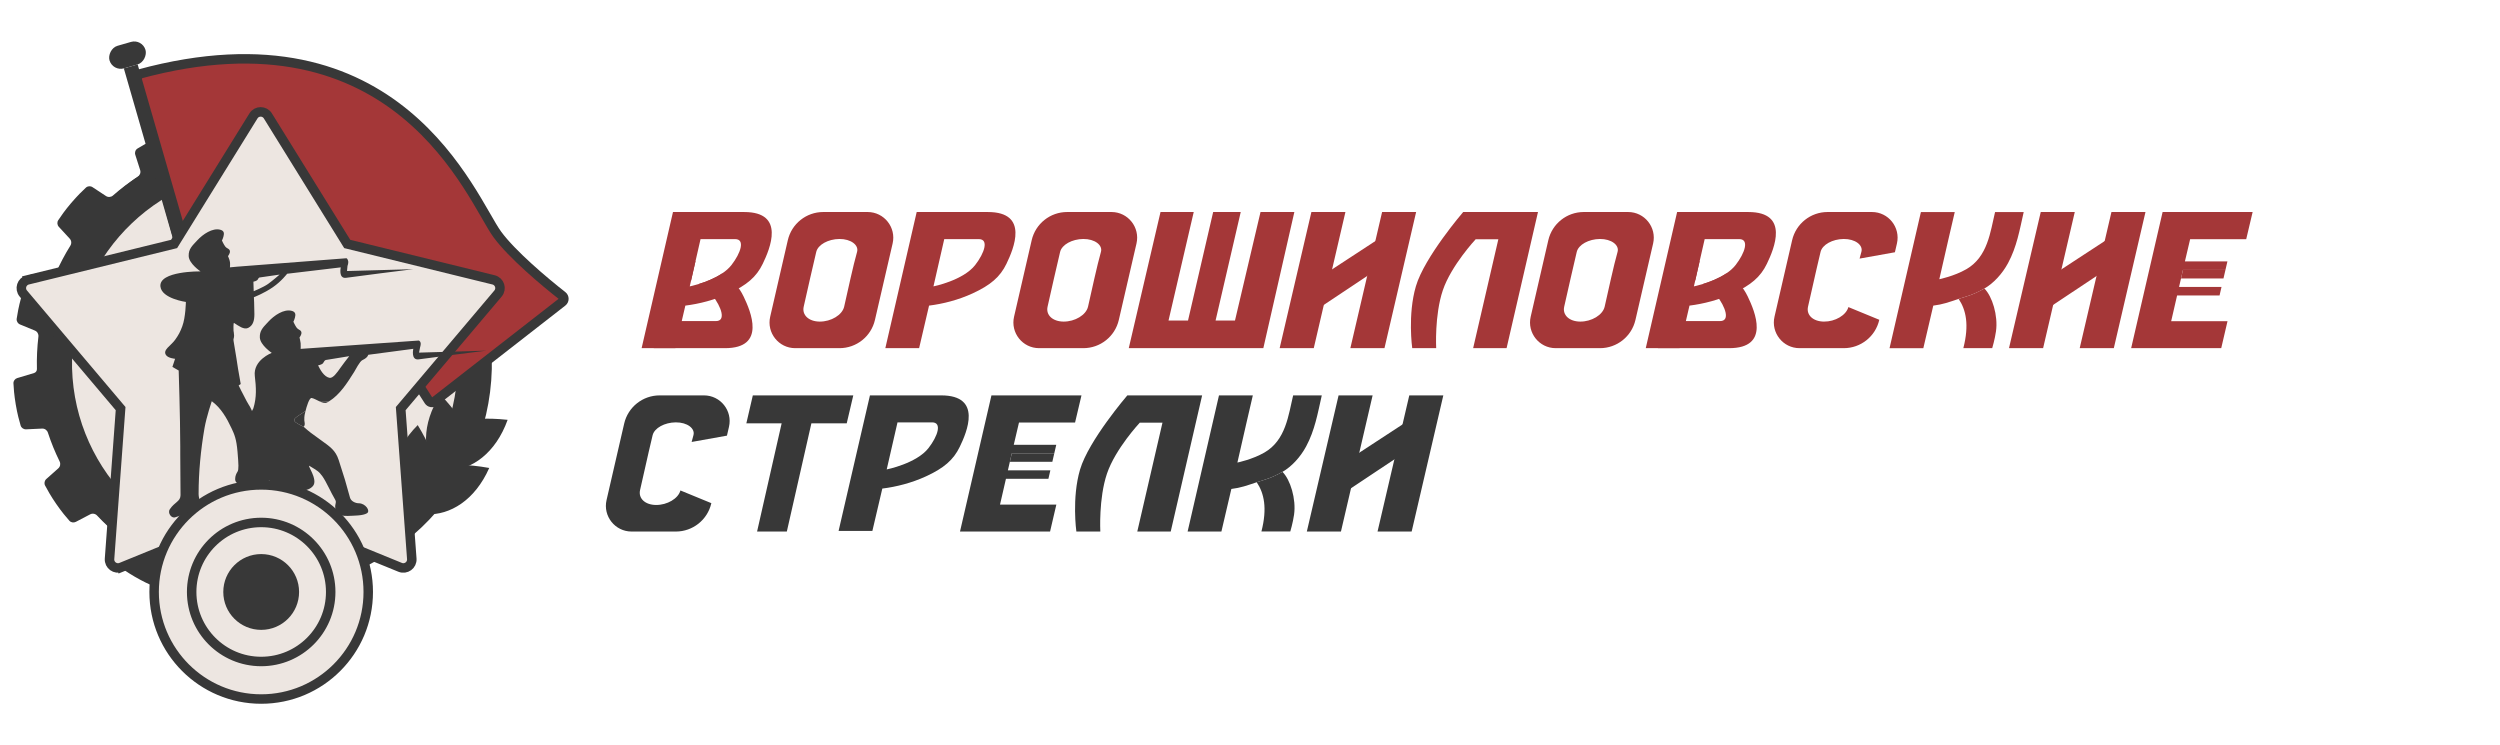 <?xml version="1.0" encoding="UTF-8"?> <svg xmlns="http://www.w3.org/2000/svg" width="1168" height="348" viewBox="0 0 1168 348" fill="none"> <g clip-path="url(#clip0_607_7844)"> <path d="M124.01 273.717C181.462 272.209 226.815 224.412 225.307 166.96C225.054 157.325 223.5 148.03 220.816 139.24C218.979 133.221 216.612 127.439 213.771 121.946C209.653 113.983 204.54 106.627 198.599 100.038C194.428 95.412 189.848 91.164 184.92 87.35C177.909 81.924 170.191 77.377 161.934 73.868C156.246 71.451 150.303 69.526 144.159 68.147C135.937 66.301 127.357 65.431 118.55 65.662C118.241 65.67 117.932 65.68 117.624 65.69C108.852 65.997 100.367 67.383 92.295 69.718C91.13 70.055 89.876 69.588 89.24 68.555L85.309 62.178C84.696 61.185 83.509 60.712 82.396 61.065C80.428 61.69 77.072 62.86 73.08 64.679C69.078 66.504 65.997 68.297 64.244 69.388C63.26 70.002 62.851 71.204 63.203 72.309L65.484 79.472C65.852 80.628 65.388 81.882 64.374 82.546C60.301 85.211 56.429 88.153 52.782 91.345C51.869 92.144 50.534 92.252 49.52 91.585L43.231 87.445C42.261 86.807 40.995 86.876 40.14 87.66C38.643 89.032 36.128 91.479 33.217 94.888C30.408 98.178 28.353 101.133 27.209 102.884C26.572 103.859 26.707 105.128 27.497 105.985L32.586 111.508C33.409 112.401 33.519 113.736 32.877 114.767C30.319 118.875 28.041 123.173 26.067 127.633C25.576 128.742 24.413 129.402 23.213 129.226L15.783 128.135C14.636 127.967 13.518 128.563 13.074 129.634C12.293 131.515 11.042 134.805 9.855 139.115C8.716 143.25 8.099 146.809 7.796 148.89C7.628 150.048 8.288 151.147 9.37 151.592L16.305 154.442C17.427 154.902 18.09 156.063 17.947 157.267C17.357 162.223 17.117 167.282 17.252 172.419C17.275 173.27 16.73 174.035 15.915 174.278L8.098 176.616C6.991 176.947 6.231 177.954 6.28 179.108C6.365 181.127 6.62 184.616 7.373 189.07C8.094 193.329 9.034 196.801 9.638 198.804C9.975 199.922 11.036 200.637 12.202 200.583L19.682 200.235C20.895 200.179 21.988 200.953 22.366 202.106C23.888 206.756 25.727 211.26 27.859 215.591C28.395 216.68 28.153 217.997 27.246 218.804L21.658 223.774C20.781 224.554 20.523 225.815 21.069 226.854C22.049 228.725 23.816 231.888 26.236 235.393C28.792 239.096 31.057 241.78 32.412 243.287C33.184 244.146 34.431 244.335 35.454 243.799L42.135 240.297C43.209 239.734 44.526 239.973 45.355 240.857C48.676 244.398 52.241 247.705 56.023 250.752C56.967 251.513 57.304 252.807 56.823 253.921L53.839 260.833C53.379 261.899 53.667 263.137 54.587 263.845C56.229 265.109 59.125 267.205 62.911 269.406C66.698 271.608 69.923 273.106 71.822 273.924C72.894 274.387 74.124 274.034 74.832 273.105L79.374 267.151C80.11 266.186 81.406 265.846 82.532 266.299C95.324 271.436 109.353 274.101 124.01 273.717Z" fill="#383838"></path> <path d="M229.772 172.402C228.326 230.765 179.842 276.907 121.478 275.461C63.114 274.016 16.973 225.531 18.418 167.168C19.863 108.804 68.348 62.662 126.712 64.108C185.076 65.553 231.217 114.038 229.772 172.402Z" fill="#383838"></path> <circle cx="123.735" cy="169.555" r="90.099" transform="rotate(1.419 123.735 169.555)" fill="#EDE6E1"></circle> <path d="M200.631 225.524C202.547 221.251 206.435 217.13 195.159 198.6C183.371 210.418 181.299 223.832 185.505 233.473C189.624 242.914 194.321 242.514 200.631 225.524Z" fill="#383838"></path> <path d="M201.494 223.281C204.782 219.947 207.216 214.83 228.572 218.63C221.825 233.898 210.072 240.687 199.563 240.258C189.27 239.838 187.942 235.315 201.494 223.281Z" fill="#383838"></path> <path d="M216.806 209.482C217.767 204.899 220.687 200.043 205.719 184.344C196.721 198.404 197.558 211.951 203.723 220.473C209.76 228.819 214.264 227.427 216.806 209.482Z" fill="#383838"></path> <path d="M210.495 202.736C213.534 199.173 215.591 193.894 237.166 196.14C231.541 211.856 220.309 219.477 209.796 219.809C199.501 220.134 197.849 215.718 210.495 202.736Z" fill="#383838"></path> <path d="M200.309 187.222L191.148 172.917L90.593 138.151L63.072 38.705L64.853 34.657C186.449 1.532 220.328 93.027 232.311 109.474C239.088 118.777 254.428 131.71 262.761 138.204C263.678 138.919 263.68 140.304 262.763 141.019L202.888 187.664C202.066 188.304 200.871 188.099 200.309 187.222Z" fill="#A43738" stroke="#383838" stroke-width="4.426"></path> <rect x="57.854" y="31.959" width="6.725" height="101.525" transform="rotate(-16.088 57.854 31.959)" fill="#383838"></rect> <rect width="17.507" height="10.966" rx="5.483" transform="matrix(0.961 -0.277 -0.277 -0.961 52.675 33.453)" fill="#383838"></rect> <path d="M56.615 265.055L55.775 263L56.615 265.055L121.782 238.445L186.95 265.055C189.668 266.165 192.605 264.031 192.39 261.103L187.219 190.902L232.665 137.147C234.561 134.905 233.439 131.452 230.588 130.752L162.225 113.976L125.144 54.143C123.598 51.648 119.967 51.648 118.42 54.143L81.34 113.976L12.977 130.752L13.506 132.909L12.977 130.752C10.126 131.452 9.004 134.905 10.899 137.147L56.345 190.902L51.175 261.103C50.959 264.031 53.897 266.165 56.615 265.055ZM187.205 190.704C187.205 190.704 187.205 190.705 187.205 190.705L187.205 190.704ZM81.236 114.145C81.236 114.144 81.236 114.143 81.237 114.143L81.236 114.145L81.648 114.401L81.236 114.145Z" fill="#EDE6E1" stroke="#383838" stroke-width="4.441"></path> <circle cx="122.026" cy="276.569" r="50.019" fill="#EDE6E1" stroke="#383838" stroke-width="4.426"></circle> <circle cx="122.026" cy="276.569" r="17.706" fill="#383838"></circle> <circle cx="122.027" cy="276.569" r="32.479" stroke="#383838" stroke-width="4.426"></circle> <path d="M86.843 141.068C86.843 141.068 75.604 139.517 74.953 133.901C74.098 126.526 93.67 126.788 93.67 126.788C93.67 126.788 88.309 123.19 88.155 119.673C88.009 116.353 89.856 114.79 92.102 112.348C94.865 109.346 99.249 106.458 102.783 107.295C104.768 107.765 104.79 109.017 104.419 110.418C104.06 111.774 103.683 112.348 103.683 112.348C103.683 112.348 104.474 114.177 105.242 115.176C106.034 116.208 107.353 116.155 107.428 117.455C107.485 118.423 106.521 119.673 106.521 119.673C106.521 119.673 107.26 121.279 107.428 122.382C107.577 123.356 107.428 124.904 107.428 124.904L107.046 124.939L110.79 124.589C110.79 124.589 110.79 124.589 161.821 120.653C162.121 120.63 162.594 121.355 162.709 122.217C162.812 122.992 162.348 124.257 162.348 124.257L162.121 126.625L193.043 125.765C182.263 127.095 172.429 128.37 161.686 129.794C158.005 130.282 159.21 124.914 159.21 124.914L134.144 127.898C134.144 127.898 131.497 131.423 127.475 134.195C123.307 137.067 118.619 138.853 118.619 138.853L118.073 136.257C118.073 136.257 123.065 134.201 125.205 132.686C127.227 131.253 130.639 128.285 130.639 128.285L121.186 129.655C121.186 129.655 120.805 129.778 120.467 130.516C120.103 131.313 118.39 131.606 118.39 131.606L118.619 138.853C118.619 138.853 118.851 142.947 118.851 146.745C118.851 149.473 118.39 152.003 115.918 153.214C113.979 154.164 111.408 152.208 109.37 150.896C108.924 150.609 109.11 154.559 109.11 154.559C109.11 154.559 109.37 155.937 109.37 156.804C109.37 158.058 108.938 158.252 109.11 159.196C109.95 163.834 111.21 172.266 111.21 172.266L112.47 179.433L111.496 180.07C111.496 180.07 113.3 183.878 115.253 187.444C116.751 190.179 116.851 189.633 118.374 193.639C121.653 202.261 118.562 210.727 119.381 219.449C119.421 219.868 126.887 222.853 125.511 225.348C124.445 227.28 121.541 226.79 118.948 226.79C114.189 226.79 109.861 226.807 109.861 223.84C109.861 222.286 110.472 221.146 110.966 220.38C111.6 219.396 111.47 217.017 110.966 211.034C110.461 205.051 109.488 202.904 108.171 200.092C105.947 195.343 103.252 190.586 98.938 187.444C98.938 187.444 96.433 194.839 95.53 200.092C93.796 210.181 92.784 220.588 92.784 230.827C92.784 233.389 94.358 234.883 92.285 236.384C87.936 239.536 85.579 240.615 81.802 241.703C79.976 242.229 78.226 239.572 79.317 237.943C81.62 234.506 84.343 234.306 84.343 231.331C84.343 224.285 84.218 220.295 84.218 212.502C84.218 210.973 84.222 210.116 84.218 208.587C84.19 194.729 83.482 173.109 83.482 173.109L80.541 171.423L81.802 167.628C81.802 167.628 78.638 167.377 77.6 165.942C75.831 163.496 79.79 161.584 81.802 158.775C83.43 156.501 84.183 155.071 85.162 152.451C86.736 148.242 86.843 141.068 86.843 141.068Z" fill="#383838"></path> <path d="M141.89 199.408C141.89 199.408 142.567 198.788 142.33 197.485C142.158 196.532 142.134 196.267 142.188 195.003C142.224 194.156 142.361 193.709 142.539 192.881C142.584 192.674 142.651 192.379 142.737 192.032C136.372 196.135 135.363 196.219 141.89 199.408Z" fill="#383838"></path> <path d="M153.618 187.589C153.508 187.532 149.828 187.301 149.238 187.501C150.529 188.103 151.803 188.535 152.789 188.052C153.056 187.92 153.335 187.764 153.618 187.589Z" fill="#383838"></path> <path fill-rule="evenodd" clip-rule="evenodd" d="M118.376 190.754C118.376 190.754 116.475 194.477 114.985 197.135C114.462 198.068 113.284 199.827 112.416 200.663C110.81 202.21 109.994 204.203 111.153 205.805C112.201 207.253 114.264 206.76 114.264 206.76C114.264 206.76 114.014 208.411 113.948 209.985C113.861 212.055 115.423 214.921 115.423 214.921C115.423 214.921 113.925 216.033 114.623 218.671C114.965 219.962 115.607 221.045 115.86 222.561C116.272 225.019 115.601 226.957 116.474 227.881C117.311 228.765 123.168 228.681 122.162 226.193C121.367 224.226 122.653 222.75 123.853 223.538C124.854 223.879 129.757 227.064 132.534 227.881C138.762 229.712 143.906 229.877 146.26 227.003C148.713 224.007 143.123 216.777 144.618 217.69C148.055 219.79 148.97 220.178 150.654 222.561C152.475 225.137 154.649 230.224 156.601 233.469C157.111 234.317 156.859 234.917 156.744 235.571C156.676 235.953 156.601 235.972 156.601 236.549C156.601 239.056 157.592 241.27 162.583 241.037C165.615 240.896 169.506 240.955 171.425 239.81C173.232 238.732 170.745 235.132 167.645 235.132C166.189 235.132 163.991 234.255 163.512 232.474C161.707 225.774 160.865 223 158.236 214.921C156.768 210.41 154.305 208.767 149.877 205.588C145.448 202.409 144.618 201.848 141.89 199.408C135.363 196.219 136.372 196.135 142.737 192.032C143.185 190.231 144.456 185.707 145.626 185.942C146.677 186.153 147.967 186.909 149.238 187.501C149.828 187.301 153.508 187.532 153.618 187.589C158.85 184.365 162.245 178.849 165.466 173.775C166.138 172.716 168.019 168.828 169.361 168.217C171.873 167.072 172.041 165.76 172.041 165.76L193.092 162.968C193.092 162.968 191.876 168.385 195.59 167.893C206.43 166.456 216.353 165.17 227.23 163.827L195.772 164.746L196.258 162.305C196.258 162.305 196.649 161.087 196.545 160.305C196.429 159.435 195.7 159.094 195.7 159.094L140.457 162.994C140.457 162.994 140.559 161.366 140.457 160.33C140.354 159.28 139.928 157.681 139.928 157.681C139.928 157.681 140.9 156.419 140.843 155.443C140.797 154.656 140.3 154.36 139.738 154.025C139.362 153.801 138.957 153.56 138.637 153.143C137.862 152.134 137.064 150.29 137.064 150.29C137.064 150.29 137.444 149.71 137.806 148.342C138.181 146.928 138.159 145.665 136.156 145.19C132.59 144.346 128.166 147.26 125.379 150.29C125.142 150.547 124.91 150.794 124.684 151.035C122.745 153.102 121.264 154.68 121.396 157.681C121.551 161.229 126.961 164.86 126.961 164.86C126.961 164.86 118.184 168.213 119.046 175.654C119.659 180.941 119.981 185.491 118.376 190.754ZM148.61 170.704C148.61 170.704 150.389 170.383 150.916 169.692C151.379 169.085 151.62 168.283 152.215 168.189C156.088 167.576 162.554 166.489 163.156 166.403C161.775 168.189 160.329 170.011 159.018 171.888C157.566 173.966 155.559 176.84 153.948 176.527C151.342 176.02 149.554 172.649 148.61 170.704Z" fill="#383838"></path> <path d="M365.186 197.776H348.696L351.722 184.725L398.653 184.725L395.591 197.776H379.084L367.609 248.328H353.71L365.186 197.776Z" fill="#383838"></path> <path d="M546.962 248.329H531.341L543.111 197.459H532.512C532.512 197.459 521.103 209.676 517.177 221.283C513.251 232.89 514.074 248.329 514.074 248.329H502.879C502.879 248.329 500.677 232.679 504.602 219.377C508.63 205.729 526.689 184.725 526.689 184.725H561.635L546.962 248.329Z" fill="#383838"></path> <path fill-rule="evenodd" clip-rule="evenodd" d="M315.71 197.327C321.043 197.279 324.881 200.167 323.969 203.36C323.702 204.295 323.42 205.348 323.127 206.488L339.631 203.532L340.58 199.428C342.318 191.907 336.607 184.725 328.888 184.725H318.314H308.178C300.26 184.725 293.39 190.192 291.613 197.908L283.379 233.642C281.647 241.16 287.358 248.336 295.073 248.336H315.754C323.668 248.336 330.535 242.875 332.318 235.165L332.338 235.076L317.896 229.139C316.881 232.938 311.731 235.973 306.465 235.923C301.397 235.874 298.143 232.848 299.041 228.94C299.69 226.118 300.398 222.972 301.118 219.779C302.447 213.879 303.811 207.821 304.898 203.36C305.727 199.961 310.494 197.375 315.71 197.327Z" fill="#383838"></path> <path d="M587.135 225.302C590.595 230.424 592.138 237.44 589.334 248.313L602.822 248.313C602.822 248.313 604.033 244.315 604.582 240.47C605.638 233.082 602.822 224.083 599.172 220.452C597.776 221.251 596.334 221.952 594.642 222.731C592.515 223.712 589.332 224.566 587.135 225.302Z" fill="#383838"></path> <path d="M604.155 184.73C601.947 193.905 600.779 205.638 590.724 211.433C585.093 214.678 578.109 216.11 578.109 216.11L578.237 215.549L578.493 214.427L579.005 212.183L580.03 207.695L582.386 197.379L585.325 184.72L569.51 184.72L554.859 248.323H570.644L573.602 235.664L575.29 228.439C579.721 227.891 582.463 226.866 587.135 225.302C589.332 224.566 592.515 223.712 594.642 222.731C596.334 221.952 597.776 221.251 599.172 220.452C603.422 218.019 607.533 213.589 610.236 208.551C614.301 200.976 615.598 193.287 617.535 184.73H604.155Z" fill="#383838"></path> <path d="M618.641 222.239L659.416 195.579L663.696 206.466L623.071 233.507L618.641 222.239Z" fill="#383838"></path> <path d="M641.286 184.72H625.387L610.556 248.323H626.495L641.286 184.72Z" fill="#383838"></path> <path d="M674.319 184.72H658.42L643.589 248.323H659.529L674.319 184.72Z" fill="#383838"></path> <path fill-rule="evenodd" clip-rule="evenodd" d="M412.217 228.258L407.572 248.057H391.787L406.437 184.725C406.437 184.725 419.607 184.725 439.725 184.725C459.103 184.725 451.745 201.829 448.388 208.782C445.425 214.921 440.904 218.751 432.57 222.575C425.92 225.626 418.733 227.455 412.217 228.258ZM435.483 197.33C440.265 197.33 438.127 203.789 433.783 209.359C428.176 216.548 414.272 219.317 414.272 219.317L419.313 197.33C419.313 197.33 430.102 197.33 435.483 197.33Z" fill="#383838"></path> <path fill-rule="evenodd" clip-rule="evenodd" d="M490.595 248.328H448.513L463.201 184.725H505.264L502.268 197.42H476.067L473.631 207.804H493.486L492.568 211.779H472.717L471.803 215.754L470.889 219.729H490.73L489.811 223.704H469.975L467.21 235.743H493.527L490.595 248.328Z" fill="#383838"></path> <path d="M471.803 215.754H491.649L492.568 211.779H472.717L471.803 215.754Z" fill="#383838"></path> <path fill-rule="evenodd" clip-rule="evenodd" d="M434.057 142.779L429.412 162.663H413.627L428.277 99.06C428.277 99.06 441.446 99.06 461.565 99.06C480.943 99.06 473.584 116.238 470.228 123.22C467.265 129.386 462.744 133.231 454.41 137.072C447.76 140.136 440.573 141.973 434.057 142.779ZM457.323 111.719C462.105 111.719 459.967 118.206 455.623 123.799C450.016 131.019 436.111 133.8 436.111 133.8L441.153 111.719C441.153 111.719 451.942 111.719 457.323 111.719Z" fill="#A43738"></path> <path fill-rule="evenodd" clip-rule="evenodd" d="M320.196 142.779L315.551 162.663H299.766L314.416 99.06C314.416 99.06 327.586 99.06 347.704 99.06C367.082 99.06 359.724 116.238 356.367 123.22C353.404 129.386 348.883 133.231 340.549 137.072C333.899 140.136 326.712 141.973 320.196 142.779ZM343.462 111.719C348.244 111.719 346.106 118.206 341.762 123.799C340.601 125.294 339.085 126.598 337.41 127.727C333.809 130.154 329.473 131.77 326.363 132.721C323.933 133.463 322.251 133.8 322.251 133.8L322.887 131.011L324.937 122.035L327.292 111.719C327.292 111.719 338.081 111.719 343.462 111.719Z" fill="#A43738"></path> <path fill-rule="evenodd" clip-rule="evenodd" d="M338.738 162.663L305.45 162.663L303.805 155.523L311.23 118.944C315.617 119.487 320.309 120.497 324.937 122.035L322.887 131.011C317.901 128.847 313.284 127.923 313.284 127.923L318.326 150.004H334.496C339.278 150.004 337.139 143.518 332.795 137.924C331.169 135.83 328.844 134.109 326.363 132.721C329.473 131.77 333.809 130.154 337.41 127.727C342.188 130.677 345.217 133.96 347.401 138.503C350.757 145.485 358.116 162.663 338.738 162.663Z" fill="#A43738"></path> <path d="M400.421 117.687C401.333 114.494 397.495 111.605 392.162 111.654C386.946 111.701 382.179 114.287 381.35 117.687C379.675 124.561 377.341 135.229 375.493 143.267C374.595 147.174 377.848 150.201 382.917 150.249C388.275 150.301 393.512 147.158 394.397 143.267C396.118 135.694 398.617 124.002 400.421 117.687ZM408.77 149.492C406.987 157.202 400.12 162.663 392.206 162.663H371.525C363.81 162.663 358.099 155.487 359.831 147.968L368.064 112.235C369.842 104.519 376.712 99.052 384.63 99.052H394.766H405.34C413.059 99.052 418.77 106.234 417.032 113.755L408.77 149.492Z" fill="#A43738"></path> <path d="M514.358 117.687C515.27 114.494 511.432 111.605 506.099 111.654C500.883 111.701 496.116 114.287 495.287 117.687C493.612 124.561 491.278 135.229 489.43 143.267C488.532 147.174 491.786 150.201 496.854 150.249C502.212 150.301 507.449 147.158 508.334 143.267C510.055 135.694 512.554 124.002 514.358 117.687ZM522.707 149.492C520.924 157.202 514.057 162.663 506.143 162.663H485.462C477.747 162.663 472.036 155.487 473.768 147.968L482.002 112.235C483.779 104.519 490.649 99.052 498.567 99.052H508.703H519.277C526.996 99.052 532.707 106.234 530.969 113.755L522.707 149.492Z" fill="#A43738"></path> <path d="M755.728 117.687C756.64 114.494 752.801 111.605 747.469 111.654C742.253 111.701 737.485 114.287 736.657 117.687C734.982 124.561 732.647 135.229 730.799 143.267C729.901 147.174 733.155 150.201 738.224 150.249C743.582 150.301 748.819 147.158 749.703 143.267C751.425 135.694 753.923 124.002 755.728 117.687ZM764.076 149.492C762.294 157.202 755.427 162.663 747.513 162.663H726.832C719.116 162.663 713.406 155.487 715.138 147.968L723.371 112.235C725.149 104.519 732.019 99.052 739.937 99.052H750.073H760.647C768.366 99.052 774.077 106.234 772.338 113.755L764.076 149.492Z" fill="#A43738"></path> <path fill-rule="evenodd" clip-rule="evenodd" d="M789.329 142.778L784.684 162.663H768.899L783.549 99.06C783.549 99.06 796.718 99.06 816.837 99.06C836.215 99.06 828.856 116.237 825.5 123.22C822.537 129.385 818.016 133.231 809.681 137.071C803.032 140.136 795.845 141.973 789.329 142.778ZM812.595 111.718C817.377 111.718 815.239 118.205 810.895 123.799C809.734 125.293 808.218 126.597 806.543 127.726C802.941 130.154 798.606 131.77 795.495 132.72C793.065 133.463 791.383 133.799 791.383 133.799L792.02 131.011L794.07 122.035L796.425 111.718C796.425 111.718 807.214 111.718 812.595 111.718Z" fill="#A43738"></path> <path fill-rule="evenodd" clip-rule="evenodd" d="M807.871 162.663L774.583 162.663L772.938 155.523L780.363 118.944C784.75 119.487 789.442 120.497 794.07 122.035L792.02 131.011C787.034 128.846 782.417 127.923 782.417 127.923L787.459 150.004H803.628C808.411 150.004 806.272 143.517 801.928 137.924C800.302 135.829 797.977 134.108 795.495 132.72C798.606 131.77 802.941 130.154 806.543 127.726C811.321 130.676 814.35 133.96 816.534 138.503C819.89 145.485 827.249 162.663 807.871 162.663Z" fill="#A43738"></path> <path fill-rule="evenodd" clip-rule="evenodd" d="M861.378 111.654C866.711 111.605 870.55 114.494 869.638 117.687C869.371 118.622 869.088 119.675 868.795 120.815L885.299 117.859L886.248 113.755C887.987 106.234 882.275 99.052 874.556 99.052H863.983H853.847C845.929 99.052 839.059 104.519 837.281 112.235L829.048 147.968C827.316 155.487 833.026 162.663 840.741 162.663H861.423C869.336 162.663 876.203 157.202 877.986 149.492L878.006 149.403L863.564 143.466C862.55 147.264 857.4 150.3 852.134 150.249C847.065 150.201 843.811 147.174 844.709 143.267C845.358 140.445 846.067 137.298 846.786 134.106C848.115 128.205 849.48 122.147 850.567 117.687C851.395 114.287 856.162 111.701 861.378 111.654Z" fill="#A43738"></path> <path d="M542.192 99.058H557.71L545.933 149.76H555.039L566.789 99.058H579.671L567.917 149.76H576.984L588.914 99.058H604.722L590.23 162.661H527.36L542.192 99.058Z" fill="#A43738"></path> <path d="M703.875 162.661H688.254L700.024 111.79H689.425C689.425 111.79 678.017 124.007 674.09 135.614C670.164 147.221 670.987 162.661 670.987 162.661H659.792C659.792 162.661 657.59 147.01 661.515 133.709C665.543 120.06 683.602 99.056 683.602 99.056H718.548L703.875 162.661Z" fill="#A43738"></path> <path d="M605.939 136.571L646.714 109.911L650.994 120.798L610.369 147.839L605.939 136.571Z" fill="#A43738"></path> <path d="M628.584 99.052H612.685L597.854 162.655H613.794L628.584 99.052Z" fill="#A43738"></path> <path d="M661.617 99.052H645.718L630.887 162.655H646.827L661.617 99.052Z" fill="#A43738"></path> <path d="M915.072 139.647C918.532 144.769 920.075 151.785 917.271 162.658L930.759 162.658C930.759 162.658 931.97 158.66 932.52 154.816C933.576 147.427 930.759 138.428 927.11 134.797C925.714 135.597 924.271 136.297 922.579 137.077C920.452 138.057 917.27 138.912 915.072 139.647Z" fill="#A43738"></path> <path d="M932.093 99.075C929.885 108.251 928.717 119.984 918.662 125.778C913.03 129.024 906.046 130.455 906.046 130.455L906.174 129.894L906.43 128.772L906.943 126.528L907.968 122.04L910.323 111.724L913.262 99.065L897.447 99.065L882.797 162.668H898.582L901.539 150.009L903.227 142.784C907.658 142.236 910.4 141.211 915.072 139.647C917.27 138.912 920.452 138.057 922.579 137.077C924.271 136.297 925.714 135.597 927.11 134.797C931.36 132.365 935.47 127.934 938.174 122.896C942.239 115.321 943.536 107.632 945.472 99.075H932.093Z" fill="#A43738"></path> <path fill-rule="evenodd" clip-rule="evenodd" d="M1037.76 162.661H995.677L1010.37 99.058H1052.43L1049.43 111.753H1023.23L1020.79 122.137H1040.65L1039.73 126.112H1019.88L1018.97 130.087L1018.05 134.062H1037.89L1036.98 138.037H1017.14L1014.37 150.077H1040.69L1037.76 162.661Z" fill="#A43738"></path> <path d="M1018.97 130.087H1038.81L1039.73 126.112H1019.88L1018.97 130.087Z" fill="#A43738"></path> <path d="M946.69 136.571L987.465 109.911L991.745 120.798L951.12 147.839L946.69 136.571Z" fill="#A43738"></path> <path d="M969.335 99.052H953.436L938.605 162.655H954.545L969.335 99.052Z" fill="#A43738"></path> <path d="M1002.37 99.052H986.469L971.638 162.655H987.578L1002.37 99.052Z" fill="#A43738"></path> </g> <defs> <clipPath id="clip0_607_7844"> <rect width="1168" height="347" fill="white" transform="translate(0 0.718)"></rect> </clipPath> </defs> </svg> 